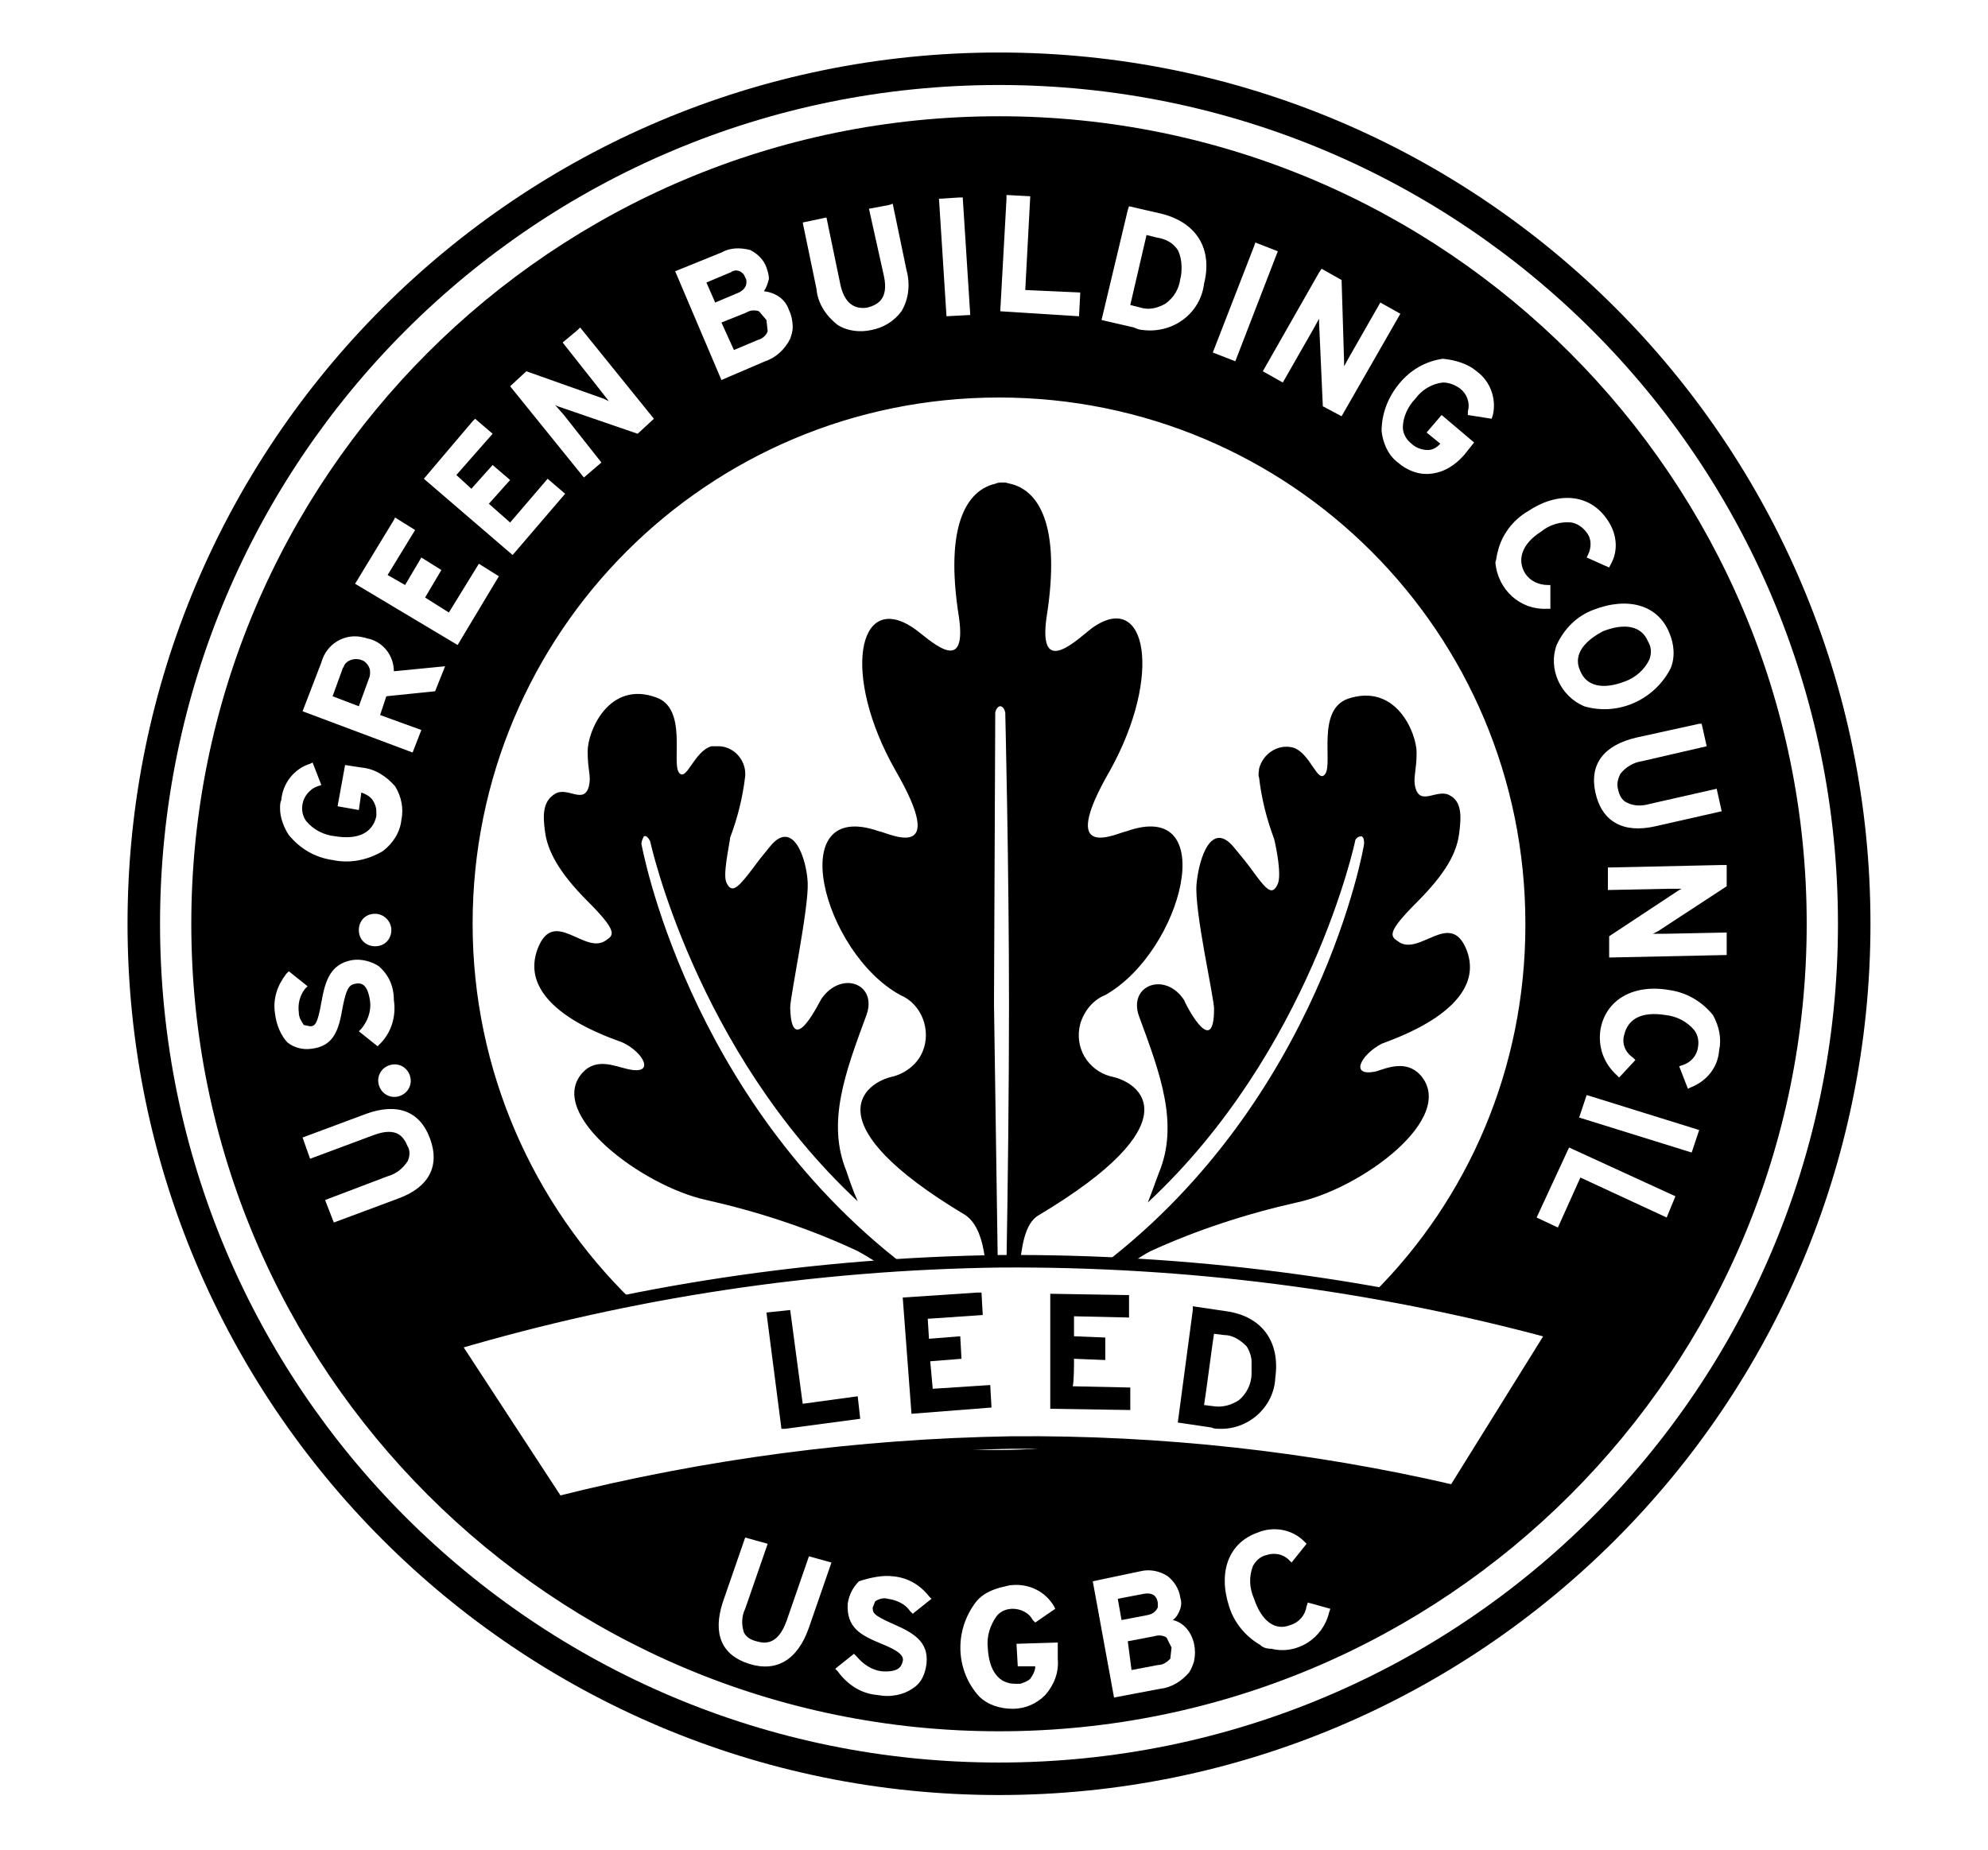 <?xml version="1.0" encoding="utf-8"?>
<!-- Generator: Adobe Illustrator 24.2.1, SVG Export Plug-In . SVG Version: 6.00 Build 0)  -->
<svg version="1.1" id="Layer_1" xmlns="http://www.w3.org/2000/svg" xmlns:xlink="http://www.w3.org/1999/xlink" x="0px" y="0px"
	 viewBox="0 0 159 148" style="enable-background:new 0 0 159 148;" xml:space="preserve">
<style type="text/css">
	.st0{fill:none;stroke:#000000;stroke-miterlimit:10;}
</style>
<path class="st0" d="M116.3,119.3c-11.6-2.7-23.5-4-35.4-3.9c-12.2,0.2-24.4,1.8-36.3,4.8l-8.3-12.7c14.2-4.2,28.9-6.4,43.7-6.6
	c14.9-0.1,29.8,1.8,44.2,5.7L116.3,119.3z"/>
<g>
	<g>
		<path d="M79.9,4.2c-38.5,0-69.7,31.2-69.7,69.7s31.2,69.7,69.7,69.7s69.7-31.2,69.7-69.7S118.4,4.2,79.9,4.2L79.9,4.2 M79.9,141
			c-37.1,0-67.1-30-67.1-67.1s30-67.1,67.1-67.1s67.1,30,67.1,67.1S117,141,79.9,141"/>
		<path d="M58.7,28l1.9-0.8c0.4-0.1,0.7-0.4,0.8-0.7l-0.1-0.9l-0.6-0.7c-0.3-0.1-0.7-0.1-1,0.1l-2,0.8L58.7,28 M28.9,52.8
			c-0.5-0.2-1.2,0-1.4,0.5c0,0.1-0.1,0.1-0.1,0.2l-0.8,2.2l2.1,0.8l0.8-2.2c0.1-0.2,0.1-0.4,0.1-0.6C29.6,53.4,29.3,52.9,28.9,52.8
			 M126.2,52.9c0,0.3,0.1,0.6,0.2,0.8c0.5,1.2,1.8,1.5,3.6,0.8c0.8-0.3,1.5-0.9,1.9-1.7c0.2-0.5,0.2-1-0.1-1.5
			c-0.5-1.2-1.8-1.5-3.6-0.8C126.9,51.2,126.2,52,126.2,52.9 M93.2,24.3c0.7-0.5,1.1-1.2,1.2-2c0.1-0.3,0.1-0.7,0.1-1
			c0-0.4-0.1-0.9-0.3-1.3c-0.4-0.6-1-0.9-1.7-1l-0.8-0.2l-1.3,5.6l0.8,0.2C91.8,24.8,92.5,24.7,93.2,24.3 M59.7,22.6
			c0-0.1,0-0.3-0.1-0.4c-0.1-0.4-0.6-0.7-1-0.5c-0.1,0-0.1,0.1-0.2,0.1l-1.9,0.8l0.7,1.6l1.9-0.8C59.5,23.2,59.7,22.9,59.7,22.6"/>
	</g>
</g>
<path d="M90.5,133.6l2.1-0.4c0.4,0,0.7-0.2,1-0.5l0.1-0.9l-0.4-0.8c-0.3-0.2-0.7-0.2-1-0.1l-2.1,0.4L90.5,133.6 M92.6,128.6
	c0-0.1,0-0.3,0-0.4c-0.1-0.6-0.5-0.8-1.1-0.7l-2.1,0.4l0.3,1.7l2.1-0.4C92.3,129.1,92.5,128.8,92.6,128.6"/>
<path d="M79.9,9.3c-35.7,0-64.6,28.9-64.6,64.6c0,35.7,28.9,64.6,64.6,64.6s64.6-28.9,64.6-64.6C144.5,38.3,115.6,9.3,79.9,9.3z
	 M136.1,57.9l0.4,1.8l-5.2,1.2c-0.7,0.1-1.3,0.5-1.7,1c-0.2,0.4-0.3,0.8-0.2,1.2c0.1,0.5,0.3,0.9,0.7,1.1c0.6,0.3,1.2,0.3,1.9,0.1
	l5.3-1.2l0.4,1.8l-5.3,1.2c-2.6,0.6-4.3-0.4-4.8-2.7c-0.5-2.3,0.7-3.8,3.3-4.4l5-1.1H136.1z M133.5,50.6c0.4,0.9,0.5,2,0.1,2.9
	c-1.3,2.5-4.2,3.8-6.9,3c-1.9-0.8-2.9-3-2.2-4.9c0.6-1.3,1.6-2.3,2.9-2.8C130.2,47.7,132.6,48.4,133.5,50.6z M119.8,44.1
	c0.3-1.3,1.2-2.5,2.4-3.2c2.4-1.6,4.9-1.4,6.3,0.6c0.8,1.1,1,2.5,0.3,3.7l-0.1,0.2l-1.8-0.8l0.1-0.2c0.3-0.6,0.3-1.3-0.1-1.8
	c-0.3-0.4-0.7-0.7-1.2-0.8c-0.9-0.1-1.8,0.2-2.4,0.7c-1.6,1-2,2.3-1.3,3.4c0.4,0.6,1.1,0.9,1.8,0.9h0.2v1.9h-0.3
	c-2.1,0.1-3.9-1.5-4.1-3.7C119.7,44.7,119.7,44.4,119.8,44.1z M115.4,28.7c1,0.1,2,0.4,2.7,1c1.1,0.8,1.6,2.2,1.3,3.5l-0.1,0.3
	l-1.9-0.3v-0.3c0.2-0.7-0.1-1.4-0.6-1.8c-0.4-0.3-0.9-0.5-1.4-0.5c-0.9,0.1-1.7,0.6-2.2,1.3c-0.6,0.6-1,1.5-1,2.3
	c0,0.5,0.3,1,0.7,1.3c0.3,0.3,0.8,0.5,1.3,0.5c0.4,0,0.7-0.2,1-0.5l-1.1-0.9l1.2-1.4l2.6,2.2l-0.8,1c-0.7,0.8-1.6,1.4-2.7,1.5
	c-1,0.1-1.9-0.3-2.6-0.9c-0.8-0.6-1.2-1.6-1.3-2.5c0-1.4,0.5-2.7,1.4-3.8C112.8,29.6,114,28.9,115.4,28.7z M105.7,21.5l1.6,0.9
	l0.2,6.5v0.4l0.5-0.9l2.4-4.2l1.6,0.9l-4.7,8.2l-1.5-0.8l-0.3-6.7v-0.3l-0.5,0.9l-2.4,4.2l-1.6-0.9l4.5-7.9L105.7,21.5z M100.3,19.7
	l0.1-0.3l1.8,0.7l-3.4,8.8L97,28.2L100.3,19.7z M90.2,16.8l0.1-0.3l2.6,0.6c2.8,0.7,4.1,2.8,3.4,5.6c-0.3,2.4-2.5,4-4.9,3.7
	c-0.2,0-0.5-0.1-0.7-0.2l-2.6-0.6L90.2,16.8z M80.5,15.9v-0.3l1.9,0.1L82,23.2l4.4,0.2l-0.1,1.9L80,24.9L80.5,15.9z M76.7,15.8H77
	l0.6,9.4l-1.9,0.1l-0.6-9.4L76.7,15.8z M66.1,17.4l1.1,5.3c0.3,1.5,1.1,2.1,2.2,1.9c0.7-0.2,1.7-0.6,1.3-2.5l-1.2-5.4l1.6-0.3
	l0.3-0.1l1.1,5.3c0.3,1.1,0.2,2.3-0.4,3.3c-0.6,0.8-1.4,1.3-2.4,1.5c-0.9,0.2-1.9,0.1-2.7-0.4c-0.9-0.7-1.6-1.7-1.7-2.9l-1.1-5.3
	L66.1,17.4z M57.7,20.2c0.7-0.4,1.5-0.4,2.3-0.2c0.6,0.3,1.1,0.8,1.3,1.4c0.1,0.3,0.2,0.6,0.2,0.9c-0.1,0.4-0.2,0.7-0.4,1
	c0.9,0.1,1.7,0.6,2,1.5c0.2,0.4,0.3,0.9,0.3,1.4c0,0.3-0.1,0.6-0.2,0.9c-0.4,0.8-1.1,1.5-2,1.8l-3.5,1.5L54,21.7L57.7,20.2z
	 M42.1,29.7l6.2,2.2l0.4,0.2L48,31.2l-3-3.8l1.2-1l0.2-0.2l5.9,7.3L51,34.7l-6.4-2.2l-0.2-0.1l0.7,0.8l3,3.8l-1.4,1.2l-5.9-7.3
	L42.1,29.7z M37.8,33.7l0.2-0.2l1.4,1.2L36.5,38l1.2,1.1l1.7-1.9l1.4,1.2l-1.7,1.9l1.7,1.5l3-3.5l1.4,1.2L41,44.4l-7.1-6.1
	L37.8,33.7z M31.5,41.6l0.1-0.2l1.6,1L31,46l1.4,0.8l1.3-2.2l1.6,1L34,47.8l1.9,1.2l2.4-3.9l1.6,1l-3.3,5.5l-8.2-4.9L31.5,41.6z
	 M22.5,64c0.1-1.3,1-2.5,2.3-2.9L25,61l0.7,1.8l-0.3,0.1c-0.6,0.2-1.1,0.8-1.2,1.4c-0.1,0.5,0,1,0.3,1.4c0.6,0.7,1.4,1.1,2.3,1.2
	c1.9,0.3,3-0.3,3.3-1.6c0-0.1,0-0.3,0-0.4c0-0.3-0.1-0.6-0.3-0.9s-0.6-0.5-0.9-0.6l-0.2,1.4L27,64.5l0.6-3.3l1.3,0.2
	c1.1,0.1,2,0.7,2.7,1.5c0.5,0.8,0.7,1.8,0.5,2.7c-0.1,1-0.7,1.9-1.5,2.5c-1.2,0.7-2.6,1-4,0.7c-1.4-0.2-2.6-0.9-3.5-2
	c-0.4-0.6-0.7-1.4-0.7-2.1C22.4,64.4,22.4,64.2,22.5,64z M32.8,86.1c0.2,0.7-0.2,1.4-0.9,1.6c-0.7,0.2-1.4-0.2-1.6-0.9
	s0.2-1.4,0.9-1.6C31.9,85,32.6,85.4,32.8,86.1z M31.3,74.4c0,0.7-0.5,1.3-1.3,1.3c-0.7,0-1.3-0.5-1.3-1.3c0-0.7,0.5-1.3,1.3-1.3
	C30.7,73.1,31.3,73.7,31.3,74.4z M22,81.1c-0.2-1.2,0.2-2.3,0.9-3.2l0.2-0.2l1.5,1.2l-0.2,0.2c-0.4,0.5-0.6,1.2-0.5,1.9
	c0,0.4,0.2,0.7,0.4,1l0.5,0.1c0.4,0,0.6-0.2,0.9-1.9s0.7-3.1,2.5-3.4c0.7-0.1,1.5,0.1,2.1,0.5c0.8,0.7,1.2,1.6,1.2,2.7
	c0.2,1.3-0.2,2.6-1.1,3.5l-0.2,0.2l-1.5-1.2l0.2-0.2c0.5-0.6,0.8-1.4,0.7-2.2c-0.2-1.4-0.7-1.5-1.2-1.4c-0.5,0.1-0.7,0.4-1,1.9
	c-0.3,1.8-0.7,3.1-2.5,3.3c-0.7,0.1-1.4-0.1-1.9-0.5C22.5,82.9,22.1,82,22,81.1z M31.8,95.9l-5.1,1.9L26,96l5-1.9
	c0.7-0.2,1.2-0.6,1.6-1.2c0.2-0.4,0.2-0.9,0-1.2c-0.3-0.7-0.8-1.6-2.7-0.9l-5.1,1.9L24.2,91l5.1-1.9c2.5-0.9,4.3-0.2,5.1,2
	C35.2,93.3,34.3,95,31.8,95.9z M34.8,55.3l-3.9,0.4l-0.5,1.5l3.3,1.2L33,60.2l-8.8-3.3l1.5-3.9c0.4-1.5,1.9-2.4,3.4-2
	c0.1,0,0.3,0.1,0.4,0.1c1.2,0.3,2,1.4,2,2.6l4.1-0.4L34.8,55.3z M64.7,130.2c-0.9,2.6-2.6,3.6-4.8,2.9s-2.9-2.4-2.1-4.9l1.8-5.2
	l1.8,0.5l-1.8,5.2c-0.3,0.6-0.3,1.3-0.1,1.9c0.2,0.4,0.6,0.6,1,0.7c0.7,0.2,1.7,0.3,2.4-1.6l1.8-5.2l1.8,0.5L64.7,130.2z
	 M71.4,129.9c1.6,0.7,2.9,1.4,2.7,3.2c-0.1,0.8-0.4,1.5-1,1.9c-0.8,0.6-1.9,0.8-2.9,0.6c-1.3-0.1-2.4-0.8-3.2-1.9l-0.2-0.2l1.5-1.2
	l0.2,0.2c0.5,0.6,1.2,1.1,2,1.2c1.4,0.1,1.6-0.4,1.7-0.8c0.1-0.4-0.2-0.8-1.7-1.4c-1.7-0.7-2.8-1.3-2.7-3.2c0.1-0.7,0.4-1.3,0.9-1.8
	c0.9-0.3,1.9-0.5,2.7-0.4c1.2,0.1,2.2,0.7,2.9,1.6l0.2,0.2l-1.5,1.2l-0.2-0.2c-0.4-0.6-1.1-0.9-1.8-1c-0.3-0.1-0.7,0-1,0.2l-0.2,0.5
	C69.8,129,69.8,129.2,71.4,129.9z M84.6,132.7c0.1,1.1-0.3,2.1-1,2.9c-0.7,0.7-1.6,1.1-2.6,1.1s-2-0.3-2.7-1c-1.9-2.1-2-5.3-0.2-7.6
	c0.5-0.6,1.2-0.9,1.9-1.1c0.5-0.1,0.7-0.2,1-0.2c1.3-0.1,2.6,0.5,3.3,1.7l0.1,0.2l-1.6,1.1l-0.2-0.2c-0.3-0.6-1-0.9-1.6-0.9
	c-0.5,0-1,0.2-1.3,0.6c-0.5,0.7-0.8,1.6-0.7,2.5c0.1,1.9,0.9,2.9,2.2,2.9c0.1,0,0.3,0,0.4,0c0.3-0.1,0.6-0.2,0.8-0.4
	c0.2-0.3,0.4-0.6,0.4-1h-1.4l-0.1-1.8l3.3-0.1V132.7z M95.5,132.9c-0.1,0.3-0.2,0.6-0.4,0.9c-0.6,0.7-1.4,1.2-2.3,1.3l-3.7,0.7
	l-1.7-9.3l3.8-0.8c0.8-0.2,1.6,0,2.2,0.4c0.5,0.4,0.9,1,1,1.7c0.1,0.3,0.1,0.6,0,0.9c-0.1,0.3-0.3,0.7-0.6,0.9
	c0.9,0.2,1.5,1,1.7,1.9C95.6,132,95.6,132.4,95.5,132.9z M106.3,129c-0.5,2.1-2.6,3.4-4.6,2.9c-0.4,0-0.7-0.1-0.9-0.3
	c-1.2-0.7-2.1-1.8-2.5-3.1c-0.9-2.8,0-5.1,2.3-5.9c1.2-0.5,2.7-0.3,3.7,0.7l0.2,0.2l-1.2,1.5l-0.2-0.2c-0.5-0.5-1.2-0.6-1.8-0.4
	c-0.5,0.1-0.9,0.5-1.1,0.9c-0.3,0.8-0.3,1.7,0.1,2.6c0.6,1.8,1.7,2.6,2.9,2.1c0.7-0.2,1.2-0.8,1.3-1.5l0.1-0.3l1.8,0.5L106.3,129z
	 M116.3,119.3c-9.8-2.3-19.7-3.5-29.7-3.8c-2.2,0.3-4.4,0.5-6.7,0.5c-1.8,0-3.6-0.1-5.4-0.4c-10.1,0.6-20.1,2.1-29.9,4.6l-8.3-12.7
	c4.7-1.4,9.4-2.5,14.2-3.5c-7.8-7.6-12.7-18.3-12.7-30.1c0-23.3,18.8-42.1,42.1-42.1S122,50.6,122,73.9c0,0,0,0,0,0.1
	c0,11.5-4.6,21.9-12.1,29.4c4.8,0.8,9.6,1.9,14.3,3.2L116.3,119.3z M133.3,97.4l-6.9-3.2l-1.8,4l-1.7-0.8l2.5-5.4l0.1-0.2l8.5,3.9
	L133.3,97.4z M135.3,92.2l-9-2.8l0.5-1.5l0.1-0.3l9,2.8L135.3,92.2z M137.5,84c-0.1,1.4-1,2.5-2.3,3l-0.2,0.1l-0.7-1.8l0.3-0.1
	c0.6-0.2,1.1-0.7,1.2-1.4c0.1-0.5,0-1-0.3-1.4c-0.6-0.7-1.4-1.1-2.3-1.2c-1.9-0.3-3,0.3-3.3,1.6c-0.2,0.7,0.1,1.4,0.7,1.8l0.2,0.2
	l-1.3,1.4l-0.2-0.2c-1-0.9-1.5-2.2-1.3-3.6c0.4-2.4,2.6-3.7,5.5-3.2c1.4,0.2,2.6,0.9,3.5,2C137.5,82.1,137.7,83.1,137.5,84z
	 M133.2,74.7l4.9-0.1v1.8l-9.4,0.2v-1.7l5.6-3.7l0.2-0.1h-1l-4.9,0.1v-1.8l9.1-0.2h0.4v1.7l-5.5,3.6l-0.4,0.2H133.2z"/>
<g>
	<polygon points="64.2,112.3 63.2,104.8 61.3,105 62.5,114.3 62.8,114.3 68.8,113.5 68.6,111.7 	"/>
	<polygon points="74.6,111.1 74.4,108.9 76.9,108.7 76.8,106.9 74.3,107.1 74.2,105.5 78.6,105.2 78.5,103.4 78.2,103.4 72.2,103.8 
		72.9,113.1 79.3,112.6 79.2,110.8 	"/>
	<path d="M85.9,108.7l2.5,0.1V107l-2.5-0.1v-1.6l4.4,0.1v-1.8H90l-6-0.1v9.2l6.4,0.1V111l-4.6-0.1C85.9,110.5,85.9,109.1,85.9,108.7
		z"/>
	<path d="M98.1,104.9l-2.7-0.4v0.3l-1.2,9l2.7,0.4c0.2,0.1,0.4,0.1,0.6,0.1c2.3,0.1,4.4-1.7,4.5-4.1
		C102.4,107.3,100.9,105.3,98.1,104.9z M100.1,109.9c0,0.8-0.4,1.6-1,2.1c-0.6,0.4-1.3,0.6-2,0.5l-0.8-0.1c0.1-0.5,0.7-5.2,0.8-5.7
		l0.8,0.1c0.7,0,1.3,0.4,1.8,0.9c0.2,0.3,0.4,0.8,0.4,1.2C100.1,109.2,100.1,109.6,100.1,109.9z"/>
</g>
<g>
	<path d="M94.7,80c-1.5-2.3-4.5-1.2-3.6,1.3c1.7,4.6,3.2,8.6,1.6,12.5c-0.2,0.5-0.5,1.4-0.9,2.4c13-12.1,16.6-28.9,16.6-29
		c0.1-0.2,0.3-0.3,0.5-0.3c0.2,0.1,0.2,0.4,0.2,0.6s-3.5,20.3-20.8,33.6c0.6,0,1.3,0,1.9,0.1c0.8-0.5,1.4-0.9,1.8-1.1
		c3.7-1.7,7.7-3,11.7-3.9c5.2-1.1,12.9-6.8,9.9-10.2c-1.1-1.2-2.6-0.6-3.5-0.3c-2.2,0.5-1.3-1.3,0.4-2.2c0.7-0.3,8.6-2.8,6.8-7.5
		c-1.3-3.3-3.8,0.6-5.5-0.7c-0.6-0.4-0.9-0.7,1.5-3.1s3.2-4,3.4-5.5s0.2-2.6-0.8-3.1s-2.3,0.9-2.7-0.6c-0.2-0.8,0.1-1.3,0.1-2.8
		s-1.6-5.6-5.5-4.3c-2.5,0.9-1.2,5.1-1.8,6c-0.6,0.9-1.2-1.7-2.6-2.1c-1.2-0.3-2.4,0.5-2.7,1.7c0,0.2-0.1,0.5,0,0.7
		c0.2,1.7,0.6,3.3,1.2,4.9c0.2,0.8,0.6,2.9,0.3,3.6c-0.4,0.9-0.8,0.6-1.7-0.6c-0.9-1.2-0.4-0.6-1.8-2.3c-1.8-2.2-2.8,0.8-3,2.9
		s1.4,9.1,1.4,10C97.1,84.9,94.7,80.1,94.7,80z"/>
	<path d="M72,79.6c1.7,0.7,2.5,2.8,1.8,4.5c-0.4,1-1.3,1.7-2.3,2c-2.5,0.5-6.5,3.8,5.7,11.1c0.9,0.6,1.4,1.9,1.6,3.7
		c0.3,0,0.7,0,1,0l-0.3-20.6L79.6,57c0,0,0.1-0.5,0.4-0.5s0.4,0.5,0.4,0.5s0.3,12.2,0.3,23.4c0,6.7-0.1,15-0.2,20.5
		c0.4,0,0.7,0,1.1,0c0.2-1.9,0.6-3.2,1.5-3.7c12.2-7.3,8.3-10.6,5.7-11.1c-1.8-0.5-2.9-2.3-2.4-4.2c0.3-1,1-1.9,2-2.3
		c6.2-3.5,9.3-15.8,1.7-13.1c-0.7,0.1-5.7,2.7-1.3-4.9c4.2-7.6,2.9-14.4-1.4-11.4c-1.1,0.8-4.4,4.2-3.7-0.8
		c1.2-7.5-0.7-10.2-2.9-10.7l-0.4-0.1h-0.2c-0.2,0-0.4,0-0.6,0.1c-2.2,0.5-4.1,3.2-2.9,10.7c0.7,5-2.6,1.5-3.7,0.8
		c-4.4-2.9-5.7,3.8-1.4,11.4c4.4,7.6-0.6,5-1.3,4.9C62.6,63.8,65.8,76.2,72,79.6z"/>
	<path d="M49.8,83.4c1.7,0.8,2.7,2.7,0.3,2.1c-0.9-0.2-2.4-0.9-3.5,0.3c-3,3.3,4.8,9.1,9.9,10.2c4,0.9,8,2.2,11.7,3.9
		c0.5,0.2,1.3,0.7,2.4,1.4c0.6,0,1.1-0.1,1.7-0.1c-17.4-13.4-21-33.7-21-33.7c0-0.2,0.1-0.4,0.2-0.6c0.2-0.1,0.4,0.2,0.5,0.4
		c0,0,3.6,16.7,16.6,28.8c-0.4-0.9-0.7-1.8-0.9-2.4c-1.6-3.9-0.1-7.9,1.6-12.5c0.9-2.5-2-3.6-3.6-1.3c-0.1,0.1-2.4,5-2.5,0.7
		c0-0.9,1.5-8,1.4-10s-1.2-5.1-3-2.9c-1.4,1.7-1,1.3-1.8,2.3s-1.3,1.5-1.7,0.6c-0.3-0.6,0.2-2.8,0.3-3.6c0.6-1.6,1-3.2,1.2-4.9
		c0.1-1.2-0.8-2.3-2-2.4c-0.2,0-0.5,0-0.7,0c-1.4,0.4-2,2.9-2.6,2.1c-0.6-0.8,0.7-5.1-1.8-6c-3.8-1.4-5.5,2.7-5.5,4.3
		s0.3,1.9,0.1,2.8c-0.4,1.5-1.7,0-2.7,0.6s-1,1.7-0.8,3.1s1,3.1,3.4,5.5s2.1,2.7,1.5,3.1c-1.7,1.3-4.2-2.7-5.5,0.7
		C41.2,80.7,49.1,83.1,49.8,83.4z"/>
</g>
</svg>
